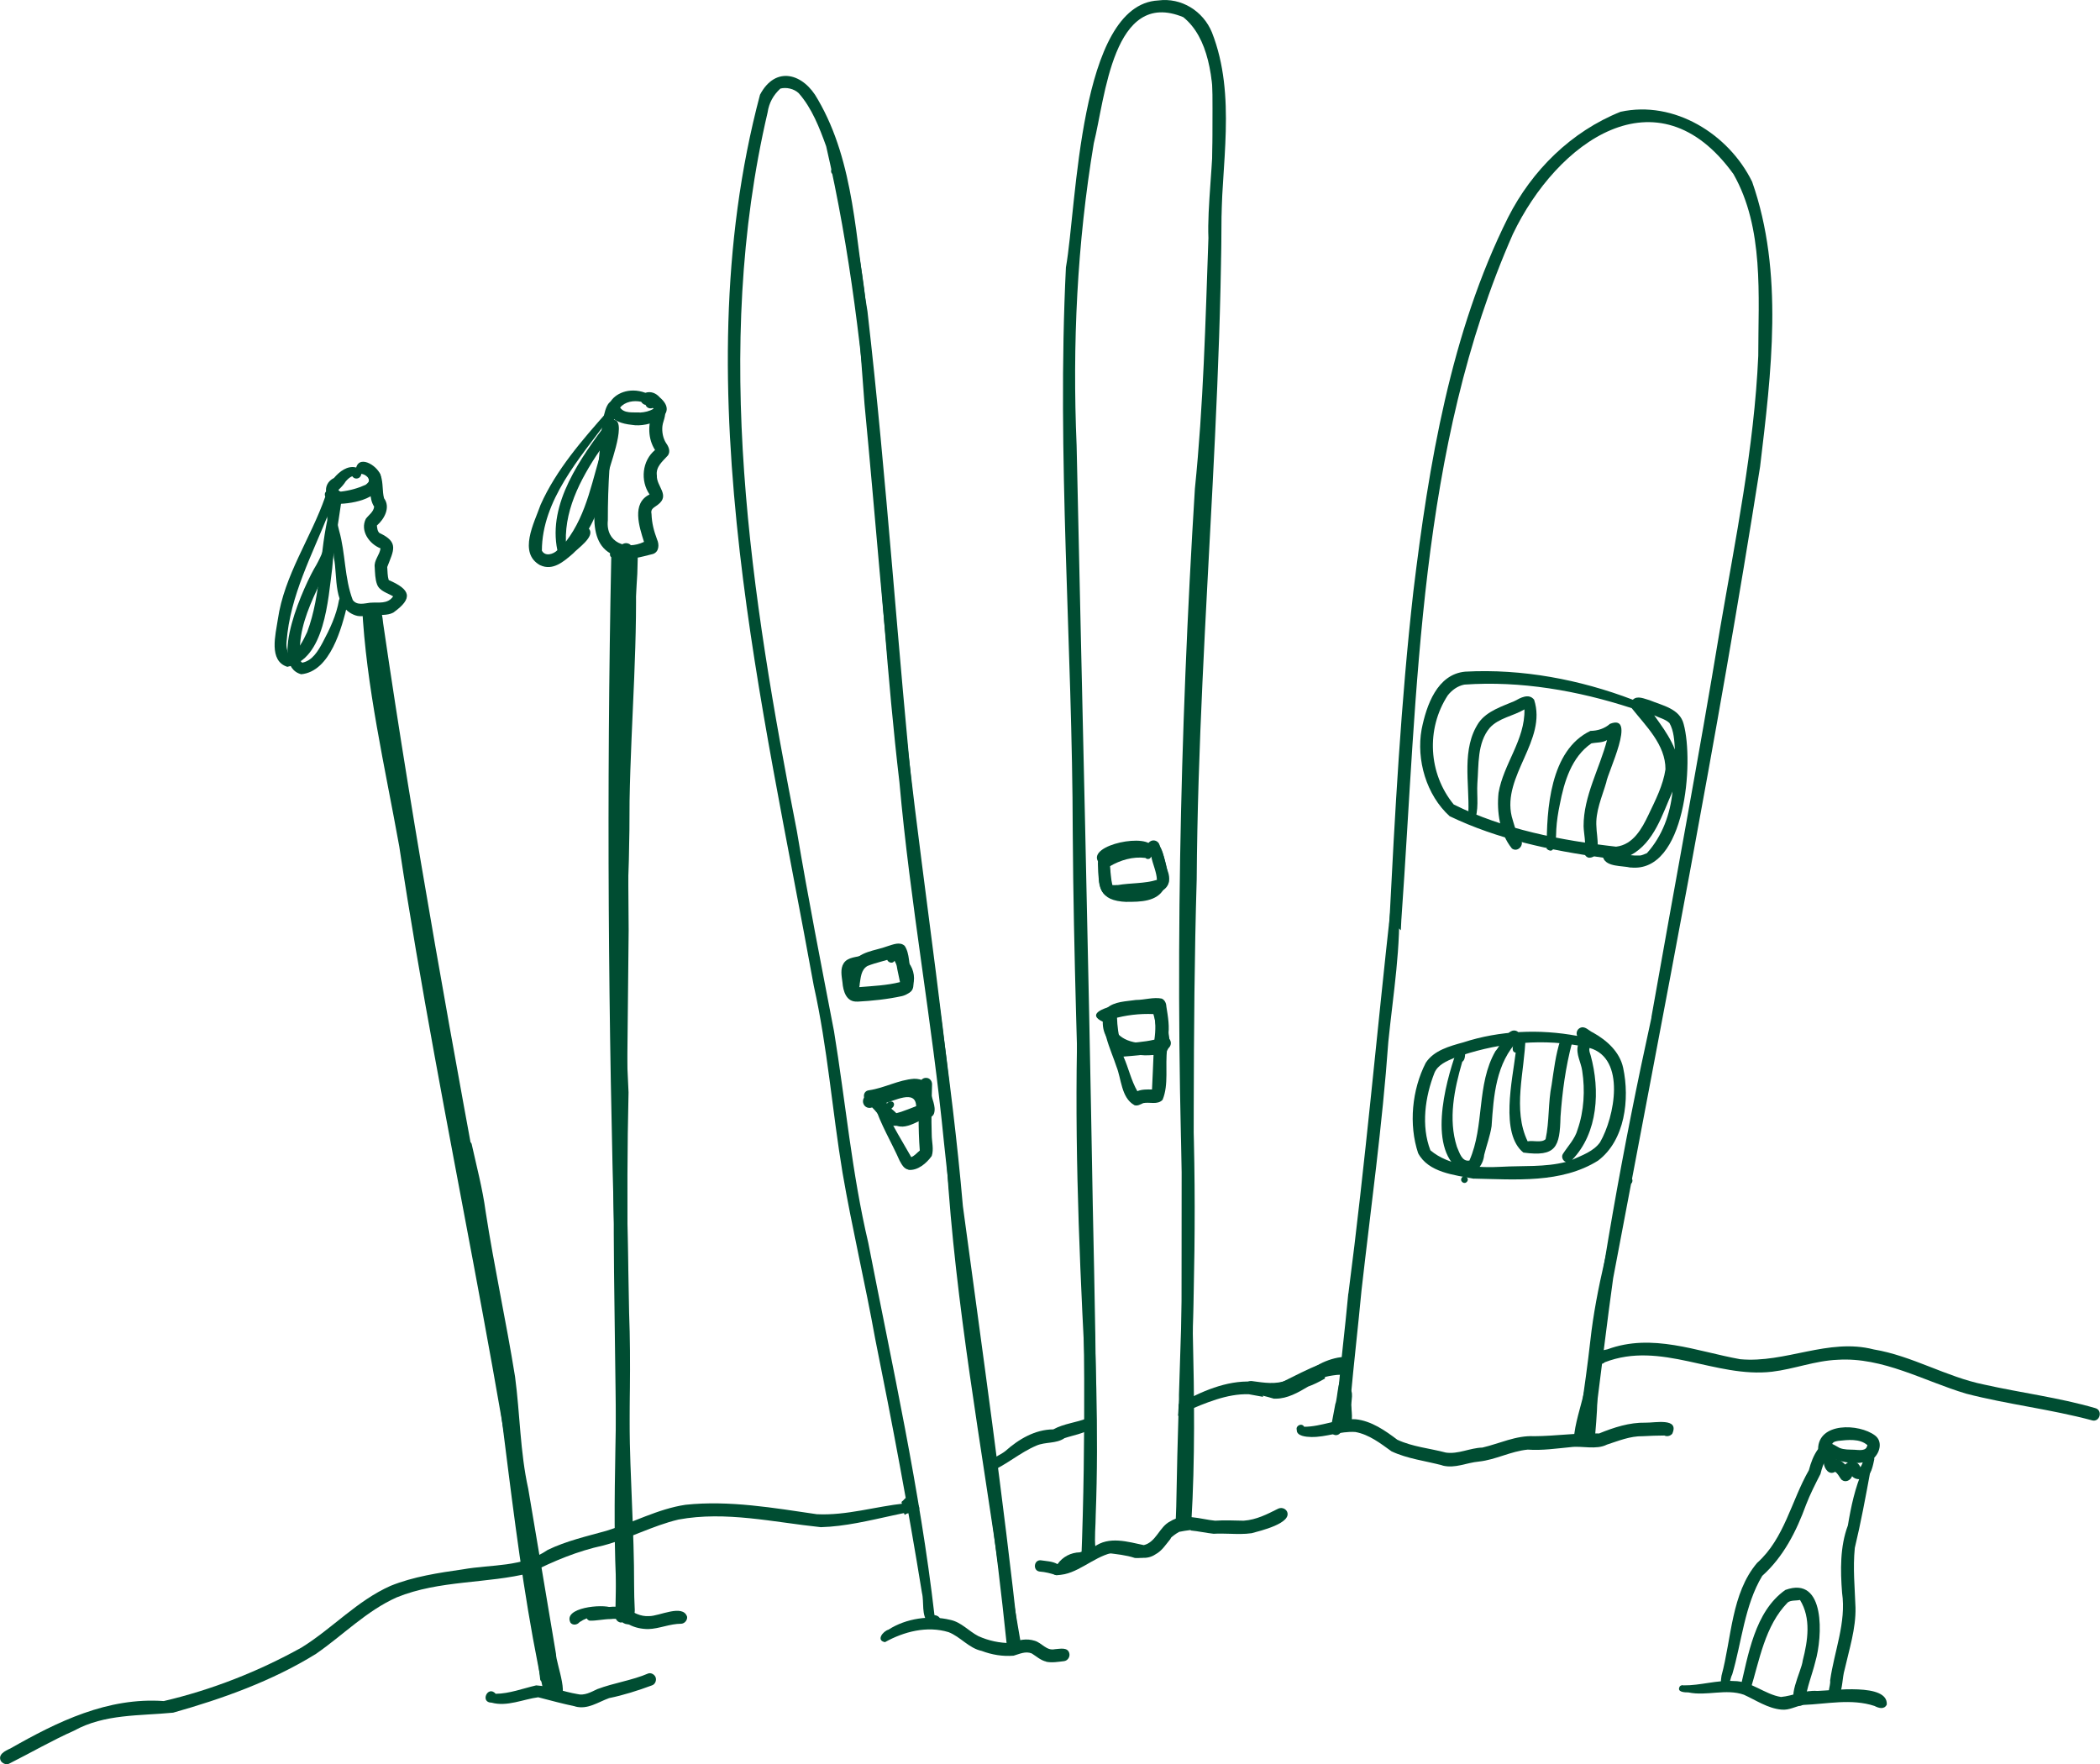 <?xml version="1.0" encoding="UTF-8"?>
<svg id="Layer_2" data-name="Layer 2" xmlns="http://www.w3.org/2000/svg" viewBox="0 0 184.66 155.15">
  <defs>
    <style>
      .cls-1 {
        fill: #004d32;
        stroke-width: 0px;
      }
    </style>
  </defs>
  <g id="Layer_1-2" data-name="Layer 1">
    <g>
      <path class="cls-1" d="m88.52,144.56c-.46-4.46-1.01-8.91-1.6-13.36,0-.05,0-.1-.01-.15v-.18c-.03-.14-.04-.29-.05-.43,0,0,0,0,0,0-.01-.13-.03-.26-.04-.39,0,0,0,0,0,.01,0,0,0,0,0-.01,0,0,0,0,0-.01h0c0-.12-.02-.25-.04-.38,0-.11-.02-.23-.03-.35-.01-.12-.04-.24-.06-.35-.02-.14-.04-.27-.06-.41-.03-.11-.05-.21-.09-.32-1.24-9.24-2.57-18.46-3.53-27.73-1.03-10.6-2.98-21.1-3.92-31.71-2.19-18.61-2.2-37.63-6.44-55.92-.59-1.64-1.26-3.37-2.42-4.68-.41-.39-1.09-.54-1.61-.4-.62.57-1,1.26-1.12,2.09-4.88,20.86-1.48,42.45,2.57,63.19.99,5.9,2.14,11.75,3.27,17.62,1.01,6.19,1.57,12.49,3.01,18.59,2.12,10.88,4.55,21.74,5.82,32.74,1.08.14.27,1.63-.54.7-.64-.72-.35-1.79-.56-2.66-1.21-7.47-2.61-14.91-4.11-22.33-.88-4.89-2.03-9.71-2.87-14.59-.91-5.47-1.32-11.04-2.53-16.45-2.3-12.7-5.04-25.33-6.51-38.16-1.53-13.47-1.73-27,1.78-40.2,1.36-2.59,3.83-1.9,5.09.42,3.27,5.61,3.28,12.37,4.36,18.62,1.71,14.85,2.65,29.77,4.19,44.65,1.32,11.35,3.22,22.64,4.2,34.03,1.72,12.78,3.54,25.54,4.93,38.36.03.3-.16.58-.47.63-.02,0-.05,0-.07,0-.27,0-.52-.2-.55-.47Z"/>
      <path class="cls-1" d="m75.09,87.66c-.47.16-.85-.37-.65-.8.15-.69.1-1.43.45-2.05.62-1.17,2.05-1.19,3.16-1.61.47-.14,1.08-.42,1.5-.03.46.68.35,1.7.59,2.45.15.59.44,1.47-.34,1.74-1.35.44-2.8.47-4.21.6-.21,0-.41-.11-.51-.29Zm.51-1.09c-.01.08-.03.16-.04.23,1.22-.1,2.43-.15,3.58-.44-.17-.76-.3-1.42-.42-2.18-.79.29-1.7.46-2.44.76-.58.34-.59,1.04-.69,1.63Z"/>
      <path class="cls-1" d="m78.47,99.01c-.78-.26-1.21-1.08-1.78-1.63-.3.11-.63,0-.76-.31-.12-.28,0-.65.31-.76,1.42-.44,2.94-1.26,4.46-.9.77.26,1.01,1.23,1.02,1.96.01.67-.62.94-1.16,1.1-.67.21-1.36.59-2.07.52Zm.2-1.08c.19-.05.37-.1.56-.16.45-.16.89-.32,1.33-.5-.04-1.53-1.97-.42-2.85-.24.32.3.62.63.96.91Z"/>
      <path class="cls-1" d="m79.31,132.22c.24-.1.49-.17.76-.17.4,0,.9.3.73.75-.11.29-.46.33-.69.24-.19,0-.38.05-.57.11-.07-.31-.15-.62-.23-.93Z"/>
      <path class="cls-1" d="m95.08,137.25c.84-21.3-.61-42.68-.75-64.01-.03-16.57-1.42-33.17-.6-49.73.97-5.45,1.13-23.12,8.12-23.47,2.03-.27,3.95.93,4.72,2.81,2.19,5.58.78,11.74.81,17.55-.22,12.07-1.52,24.08-1.92,36.12-.47,12.7-1.15,25.4-.69,38.11.52,10.21.24,20.44-.2,30.65-.08,2.94-.13,5.89-.35,8.81-.08,0-.16.02-.23.07-.04.02-.08.05-.11.08-.13-.05-.26-.02-.38.04-.06.03-.1.08-.14.14.03-.65.05-1.29.07-1.94.05-2.99.13-5.99.22-8.98.01-.16.02-.31.02-.47,0-.08,0-.16,0-.24,0-.01,0-.03,0-.05v-.1c.15-4.85.32-9.69.42-14.54-.82-21.72-.36-43.46.98-65.13.75-7.34.93-14.68,1.19-22.05-.23-5.3,2.19-15.85-2.21-19.41-6.19-2.56-6.87,7.13-7.87,11.09-1.47,8.81-1.89,17.68-1.51,26.59.48,22.25,1.04,44.51,1.42,66.77.15,7.57.36,15.13.25,22.71-.1,1.61.03,8.71-1.02,8.71-.07,0-.16-.04-.25-.12Z"/>
      <path class="cls-1" d="m97.5,78.87c-1.12-.41-.84-2.02-.95-2.98.71-1.18,2.91-1.34,4.17-1.11.04-.06.11-.11.18-.13-.18-.68.74-.87,1.05-.32.41.65.45,1.46.7,2.18.19.46.26,1.03-.05,1.46-.49.66-1.4.62-2.14.7-.98.06-1.98.38-2.96.2Zm.77-1.04c1.14-.2,2.37-.12,3.46-.46-.02-.69-.37-1.38-.5-2.07-.01.07-.05.13-.11.18-.12.09-.3.07-.4-.04-1.1-.14-2.2.19-3.14.74.1.54.1,1.1.23,1.64,0,0,0,0,0,0,.15.03.3.01.45,0Z"/>
      <path class="cls-1" d="m101.37,92.77c-1.92.2-4.45-.63-4.4-2.93-2.68-1.24,4.61-2.24,5.17-1.51.52.7.5,1.65.61,2.48.23,1.17.05,2.11-1.37,1.96Zm-.31-1.05c.23,0,.46.02.69.01.01,0,.03,0,.04,0-.09-.85-.11-1.74-.37-2.56-1.23-.05-2.43.09-3.6.43-.01,1.74,1.81,2.24,3.23,2.12Z"/>
      <path class="cls-1" d="m100.89,74.45c0-.29.24-.55.54-.55s.55.24.55.54c0,.29-.24.55-.54.55s-.55-.24-.55-.54Z"/>
      <path class="cls-1" d="m92,146.11c-.48-.1-.89-.48-1.28-.72-.55-.22-1.07.05-1.59.2-.95.08-1.91-.08-2.81-.42-1.13-.24-1.87-1.25-2.91-1.65-1.9-.58-3.94-.04-5.59.88-.81-.15-.18-.96.31-1.1,1.55-1,3.64-1.29,5.43-.86.97.2,1.62.99,2.47,1.43.91.41,1.86.61,2.84.61.68-.28,1.4-.43,2.12-.2.62.18,1.04.9,1.76.74.47-.03,1.19-.22,1.29.42.04.29-.17.59-.47.63-.52.06-1.07.16-1.59.05Z"/>
      <path class="cls-1" d="m92.77,138.47s0,0,.01,0c0,0,.02,0,.03.01h-.04Z"/>
      <path class="cls-1" d="m92.78,138.48c-.39-.19-.22-.83.22-.79,1.11-.43,2.12-1.11,3.19-1.65,1.32-1,2.99-.46,4.4-.17h-.02c1.1-.26,1.38-1.63,2.33-2.09,1.2-.77,2.66-.18,3.95-.06.87-.06,1.66-.01,2.51,0,1.13-.08,2.06-.57,3-1.04.28-.15.63-.07.8.21.53,1.05-2.37,1.73-3.1,1.93-.64.09-1.28.07-1.92.05-.47-.01-.95-.03-1.42,0-.67-.07-1.35-.23-2.02-.29,0-.06,0-.12-.02-.18-.09-.28-.42-.39-.67-.24-.04.02-.08.05-.11.08-.13-.05-.26-.02-.38.04s-.17.2-.24.32c-.06.11-.12.23-.18.35-.07.13-.13.26-.19.39-.4.48-.74,1.04-1.31,1.34-.74.5-1.54.29-2.34.09-.52-.13-1.05-.27-1.56-.2-1.59.38-3.07,1.92-4.68,1.92-.08,0-.16,0-.24-.01Z"/>
      <path class="cls-1" d="m103.35,134.5s0,0,0,.01c0,0,0,0,0-.01Z"/>
      <path class="cls-1" d="m86.77,129.67c0-.12-.02-.23-.03-.35,0-.12-.03-.24-.06-.35,0-.07-.02-.14-.03-.21.44-.48,1.32-.81,1.75-1.16,1.17-1.04,2.6-1.9,4.22-1.91.95-.52,2.02-.59,2.98-.98.56-.16.86.66.33.91-.68.46-1.55.58-2.32.84-.74.51-1.69.31-2.48.66-1.46.62-2.59,1.67-4.12,2.33.03.18-.09.29-.22.32,0-.03,0-.06,0-.09Z"/>
      <path class="cls-1" d="m103.62,124.49s-.02,0-.03-.01c.01-.16.03-.32.03-.48.01-.18.02-.35.03-.53,0,0,.02-.01.03-.02,1.9-1.08,4.16-2.07,6.39-1.96.26.04.52.08.78.13.05.37.11.74.2,1.11,0,.03.01.06.02.1-.42-.07-.84-.15-1.26-.23-1.93-.06-3.82.78-5.56,1.51.05.26-.18.46-.41.46-.08,0-.16-.02-.23-.07Z"/>
      <path class="cls-1" d="m145.21,89.46c2-11.36,4.14-22.68,6.02-34.06,1.37-7.99,3.02-16,3.38-24.11,0-5.29.52-11.23-2.18-15.98-6.7-9.3-15.54-2.81-19.4,5.28-8.32,18.88-8.36,40.06-9.8,60.23v-.04c-.01.34-.03.68-.05,1.02-.26-.27-.61-.45-1.02-.49.5-9.78,1.02-19.55,2.12-29.29,1.35-11.14,3.28-22.8,8.33-32.9,2.1-4.14,5.55-7.55,9.89-9.29,4.71-1.03,9.51,1.95,11.57,6.15,2.81,8,1.68,16.83.7,25.06-3.76,23.88-8.44,47.62-12.92,71.36-.54,3.86-.99,7.73-1.49,11.59-.39-.02-.78.01-1.15.07,1.43-11.62,3.5-23.16,6.01-34.59Z"/>
      <path class="cls-1" d="m143.38,76.29c-.73-.18-2.12-.04-2.41-.87-4.59-.63-9.3-1.63-13.5-3.65-2.04-1.85-2.95-4.95-2.46-7.65.42-2.09,1.36-4.83,3.83-5.06,4.99-.27,10.08.69,14.74,2.47.4-.4,1.01-.08,1.47.04,1.13.47,2.66.74,3,2.1.91,3.3.18,13.12-4.66,12.61Zm.77-1.06c.25,0,.44-.13.67-.21,1.36-1.51,2.05-3.44,2.25-5.42-.9,2.01-1.61,4.49-3.68,5.6.25.03.51.04.76.03Zm-2.04-.78c1.49-.17,2.27-1.58,2.85-2.81.61-1.28,1.28-2.58,1.49-3.99.01-2.17-1.73-3.81-2.97-5.38-4.73-1.54-9.76-2.42-14.72-2.07-.6.12-1.09.49-1.45.94-1.93,2.96-1.71,6.88.52,9.6,4.4,2.19,9.42,3.16,14.27,3.71Zm3.83-10.87c.52.73,1.01,1.5,1.34,2.33-.05-.78-.09-1.65-.48-2.33-.36-.35-.9-.46-1.34-.68.16.22.32.45.48.68Z"/>
      <path class="cls-1" d="m132.94,74.6c-1.06-1.31-1.34-3.22-1.17-4.87.43-2.55,2.34-4.67,2.28-7.35-.99.59-2.26.75-3.05,1.62-1.12,1.33-.96,3.26-1.09,4.89-.07,1.13.19,2.39-.32,3.43-.07.11-.2.16-.33.13-.41-.14-.13-.72-.14-1,.1-2.62-.63-5.62.92-7.92.73-1.02,2.06-1.42,3.13-1.88.51-.28,1.27-.72,1.73-.12,1.16,3.56-2.82,6.69-1.97,10.26.19.65.36,1.34.68,1.93.57.44-.11,1.32-.68.88Z"/>
      <path class="cls-1" d="m139.69,75.42c-.29-.08-.44-.37-.38-.65.17-.7-.04-1.41-.06-2.12-.01-2.65,1.41-5.07,2.06-7.57-.43.25-.92.19-1.38.29-1.75,1.21-2.39,3.38-2.77,5.36-.15.7-.27,1.48-.31,2.19-.03.5.03,2.43-.84,1.73-.02-3.45.28-8.68,3.84-10.38.64-.01,1.24-.2,1.72-.62,2.4-.95-.21,4.28-.33,5.16-.37,1.27-.97,2.57-.86,3.92,0,.76.52,2.73-.68,2.69Z"/>
      <path class="cls-1" d="m129.6,103.65c-1.71-.33-4-.54-4.9-2.25-.84-2.52-.54-5.58.67-7.94.71-1.1,2.11-1.47,3.3-1.8,3.19-1.04,6.72-1.19,10.02-.57-.12-.24-.02-.55.21-.68.46-.27.81.24,1.2.4,1.21.68,2.33,1.69,2.63,3.09.59,2.75.16,6.38-2.21,8.16-3.23,2.02-7.28,1.65-10.92,1.58Zm2.41-1.05c1.9-.11,3.84.05,5.69-.43-.28-.08-.43-.45-.27-.7.45-.7,1.07-1.33,1.29-2.14.57-1.63.67-3.47.41-5.16-.1-.75-.57-1.47-.38-2.24-3.65-.63-7.4-.15-10.86,1.09-.68.28-1.45.61-1.75,1.31-.83,2.11-1.19,4.68-.36,6.82,1.63,1.38,4.16,1.57,6.24,1.45Zm7.86-9.8c.84,3.04.67,6.82-1.63,9.19.87-.4,1.9-.75,2.46-1.55,1.28-2.21,2.29-7.37-.92-8.29-.08.22.03.44.09.65Z"/>
      <path class="cls-1" d="m128.48,103.73c0-.16.13-.3.29-.3s.3.13.3.29-.13.3-.29.3-.3-.13-.3-.29Z"/>
      <path class="cls-1" d="m128.62,103.06c-3.15-1.78-1.55-7.77-.57-10.53.04-.54.75-.9.83-.18-.08.33.01.81-.3,1.02-.7,2.41-1.25,5.04-.47,7.47.22.49.43,1.33,1.1,1.21,1.35-3.05.6-6.68,2.29-9.62.47-.5,1.12-2.22,1.93-1.73.22.17.28.52.1.74-1.99,2.03-2.19,4.9-2.37,7.59-.13.86-.44,1.68-.65,2.52-.09.97-.84,1.88-1.89,1.51Z"/>
      <path class="cls-1" d="m133.97,101.36c-2.09-1.66-.97-6.42-.69-8.8-.81-.08.45-2.46.86-1.31-.07,2.97-1.16,6.31.19,9.11.49-.1,1.22.16,1.58-.19.34-1.58.21-3.2.53-4.78.2-1.32.35-2.66.77-3.94.09-.28.36-.45.64-.38.28.07.45.37.38.64-.56,2.11-.86,4.33-1.01,6.5-.06,2.66-.39,3.53-3.26,3.14Z"/>
      <path class="cls-1" d="m110.77,122.55h.06c-.43-.09-1.47-.03-1.38-.67.1-.31.55-.2.82-.17.23,0,.48,0,.72,0,.59.01,1.2.03,1.75-.18,1.12-.56,2.23-1.13,3.39-1.6.03.09.06.19.11.28.06.13.13.26.21.38.02.12.03.25.05.37-1.55.65-3.05,1.71-4.72,1.71-.33,0-.66-.04-1-.13Z"/>
      <path class="cls-1" d="m183.98,124.9c-3.68-.99-7.42-1.4-11.09-2.35-3.72-1.11-7.31-3.23-11.3-2.98-1.99.08-3.83.82-5.77,1.05-4.99.58-9.75-2.75-14.71-.83-.38.38-1.06-.07-.84-.58.18-.41.69-.47,1.08-.56,3.93-1.45,7.83.18,11.67.87,3.98.37,7.75-1.89,11.74-.86,3.38.56,6.39,2.42,9.71,3.09,3.25.73,6.57,1.14,9.77,2.07.69.18.42,1.26-.28,1.08Z"/>
      <path class="cls-1" d="m92.76,138.34c-.46-.02-.48-.72-.02-.76.33-.01.63-.09.93-.21-.09-.49.45-.63.83-.69.85-.11,1.45-.49,2.17-.83,1.06-.08,2.18.13,3.15.48.22.05.49-.01.68-.06,1.14-.36,1.65-1.5,2.65-2.06.41-.27.91-.24,1.39-.22.78-.13,1.57-.16,2.36-.02,1.57.29,3.55.33,4.91-.59.27-.14.29-.5.62-.47.47.14.14.64-.12.82-1.25,1.08-3.14,1.01-4.7.97-1.29-.33-2.65-.26-3.92,0-1.32.72-2.18,2.42-3.89,2.3-.78-.26-1.63-.34-2.43-.44-.27-.03-.58,0-.79.2-.58.44-1.35.53-2.05.72-.12.72-1.16.82-1.76.84Z"/>
      <path class="cls-1" d="m112.05,123c-.75-.22-1.5-.43-2.29-.49-.71-.28-.31-1.18.38-1.06,1.03.14,2.04.31,3.04-.08,1.1-.1,2.09-.6,3.08-1.1.05.11.11.22.17.32.03.21.06.42.08.63-.53.3-1.03.55-1.47.7-.89.53-1.83,1.07-2.87,1.07-.05,0-.09,0-.14,0Z"/>
      <path class="cls-1" d="m79.27,132.07c.11-.09.21-.18.3-.29.11-.11.29-.11.42-.03.47-.19.69.45.38.76-.23.27-.51.5-.82.7-.09-.38-.18-.76-.28-1.14Z"/>
      <path class="cls-1" d="m.11,154.91c-.37-.61.33-.95.8-1.16,4.16-2.37,8.56-4.52,13.49-4.17,4.24-.99,8.34-2.61,12.12-4.71,2.71-1.68,4.87-4.11,7.82-5.42,1.99-.81,4.25-1.15,6.35-1.45,2.59-.46,5.2-.16,7.47-1.71,1.63-.79,3.44-1.2,5.16-1.68,2.33-.71,4.53-1.93,6.96-2.29,3.84-.41,7.77.28,11.55.83,2.6.13,5.15-.68,7.72-.95.29-.02.76-.1.88.26.07.2-.04.4-.23.46-.57.1-1.14.21-1.7.34-2.07.45-4.19.97-6.32,1.03-4.14-.43-8.36-1.44-12.52-.67-2.28.54-4.34,1.68-6.61,2.28-2.27.49-4.37,1.37-6.42,2.41-3.77.96-7.99.62-11.74,2.15-2.67,1.19-4.74,3.34-7.12,4.98-3.85,2.38-8.22,3.94-12.54,5.16-2.96.29-6.03.1-8.71,1.58-1.94.86-3.78,1.93-5.67,2.88-.24.15-.57.05-.74-.17Z"/>
      <path class="cls-1" d="m47.83,148.91c-2.82-12.87-3.56-26.24-5.93-39.24-3.38-18.15-6.69-36.3-9.33-54.56-.05-.34-.1-.68-.12-1.03,0-.58.9-.76,1.09-.18.1.32.12.65.15.9,2.76,18.93,6.21,37.76,9.7,56.56,1.75,12.31,3.46,24.75,5.1,37.02.29.42-.33.9-.66.52Z"/>
      <path class="cls-1" d="m29.68,44.31c-1.15-.27-1.42-1.74-.31-2.28.47-.56,1.18-1.12,1.95-.92.34-1.19,2.07-.02,2.17.81.33,1.89-2.41,2.38-3.81,2.39Zm.27-1.08c.8-.09,1.51-.29,2.2-.6.18-.14.37-.3.28-.52-.12-.23-.4-.42-.66-.44-.02.23-.2.42-.45.41-.15,0-.27-.09-.34-.2-.24.08-.44.29-.58.45-.17.28-.41.53-.63.74,0,.01,0,.02-.01.03.05.05.11.11.19.12Z"/>
      <path class="cls-1" d="m31.25,54.11c-2.01-.7-1.54-3.38-1.89-5.07-.07-1.78-.94-3.61-.57-5.37.37-.34.61.18.52.52.04.85.34,1.65.51,2.47.57,2,.46,4.18,1.2,6.1.36.5,1.01.3,1.52.24.77-.06,1.54.15,2.03-.56-.49-.3-1.18-.45-1.41-1.04-.18-.48-.18-1.02-.21-1.52-.08-.62.44-1.08.51-1.66-.99-.39-1.82-1.55-1.29-2.6.26-.35.68-.6.73-1.07-.49-.75-.26-1.72-.51-2.55-.08-.66.95-.84,1.09-.18.23.66.12,1.35.29,1.99.59.8.03,1.83-.63,2.4.03.24.05.51.23.66,1.75.81,1.23,1.54.68,2.99.03.38.02.79.13,1.15,0,0,0-.02-.01-.02,0,0,0-.02,0-.03,0,.02.01.03.02.05,1.89.82,2.19,1.58.39,2.86-.53.28-1.25.18-1.77.22-.52,0-1.05.2-1.56.02Z"/>
      <path class="cls-1" d="m25.28,58.64c-1.69-.52-1.04-2.86-.85-4.17.57-3.91,2.9-7.14,4.17-10.79-.26-.74.89-.7.66.12.25-.34.83-.08.75.34-.27,1.92-.65,3.95-.8,5.85-.36,2.71-.65,7.99-3.92,8.64Zm.12-1.02c.83-.33,1.25-1.29,1.61-2.04,1.27-3.39,1.05-7.09,1.94-10.57-1.47,3.73-3.45,7.35-3.75,11.42-.05.43.05.8.2,1.19Z"/>
      <path class="cls-1" d="m47.51,147.75c-2.86-24.63-8.71-48.8-12.4-73.31-1.26-7-2.92-14.09-3.27-21.14.19-.25.48-.11.72-.05.31.07.28.56-.04.58.99,3.81,1.24,7.79,2,11.59,1.21,5.86,2.29,11.81,3.03,17.73,1.22,7.14,2.78,14.24,3.91,21.38,2.81,12.9,4.46,25.91,6.08,38.98.03.89,1.16,5.5-.04,4.22Z"/>
      <path class="cls-1" d="m50.59,150.05c-1.11-.23-2.2-.53-3.29-.81.01,0,.03,0,.04,0,0,0,0,0,.03,0-1.34.17-2.78.86-4.14.48-1.05,0-.34-1.57.36-.78,0,0,0,0,0,0,0,0,0,0,0,0,0,0,0,0,0,0,1.21-.01,2.39-.47,3.56-.74,1.22.08,2.4.56,3.6.76.63.17,1.22-.17,1.77-.43,1.49-.56,3.04-.76,4.49-1.38.26-.08.55.1.64.34.1.27-.04.62-.32.71-1.21.45-2.53.87-3.77,1.12-.99.36-1.87,1.02-2.97.74Z"/>
      <path class="cls-1" d="m48.78,149.37c-.51-.39-.44-1.19-.64-1.76-.83-4.1-1.49-8.2-1.99-12.34-.41-3.58-1.36-7.06-1.98-10.6-.68-4.12-.95-8.33-1.77-12.42-.5-.14-.08-.78.3-.65-.54-3.64-.98-7.27-1.79-10.85-.03-.16.06-.32.22-.35.15-.04.32.06.35.22.43,1.94.96,3.94,1.22,5.89.75,4.87,1.81,9.69,2.59,14.54.44,3.28.44,6.62,1.16,9.86.81,4.87,1.64,9.67,2.44,14.52,0,.87,1.44,4.34-.12,3.95Z"/>
      <path class="cls-1" d="m55.18,142.83c-1.05-.09-.76-1.64-.94-2.39-.52-8.63.22-17.29-.12-25.92-.42-21.86-.63-43.7.33-65.54.01-.49-.04-1.22.63-1.22.66.06.56.77.53,1.26-.93,22.11-.73,44.31-.29,66.42.34,8.85-.54,17.76.17,26.58.42.22.15.89-.3.81Z"/>
      <path class="cls-1" d="m55.57,37.36c-3.85-.38-1.71-3.88,1.18-2.82.48-.16.94.03,1.26.4,1.88,1.6-1,2.69-2.44,2.42Zm.69-1.08c.45-.03.83-.11,1.21-.34-.02-.02-.04-.05-.07-.07-.2.09-.44.03-.57-.15-.03-.04-.05-.08-.06-.12-.07,0-.14-.03-.21-.08-.07-.05-.13-.11-.18-.19-.64-.14-1.42-.02-1.85.51.36.54,1.16.4,1.72.43Z"/>
      <path class="cls-1" d="m54.22,48.9c-3.1-1-1.59-5.48-1.65-7.94.28-.89.17-6.52,1.62-5.59.13.1.17.27.23.4.26.31.05.83-.38.74-.39,3.06-.6,6.18-.59,9.25-.2,1.96,1.6,2.64,3.18,1.89-.42-1.33-1.11-3.4.49-4.17-.83-1.2-.66-2.97.48-3.91-.63-.98-.64-2.24-.21-3.3.09-.3.42-.46.71-.37.73.27.2,1.04.15,1.56-.06.5.05,1.08.32,1.5.23.31.41.74.16,1.09-.46.51-1.08.99-.97,1.76-.05.97,1.2,1.73.09,2.57-.32.26-.67.34-.56.82.03.82.21,1.49.49,2.24.2.44.18,1.08-.35,1.27-1.07.25-2.12.66-3.21.2Z"/>
      <path class="cls-1" d="m47.51,49.71c-1.98-1.08-.53-3.73.02-5.31,1.37-3.09,3.72-5.77,5.92-8.25.49-.1.54.87.02.77-2.5,3.37-5.81,7.09-5.82,11.5.29.55,1.03.31,1.36-.04h0s0,0,0,0c0,0,0,0,0,0-.86-4.14,2.07-8.12,4.42-11.29,2.03-1.08.34,3.41.15,4.18-.51,1.77-.85,3.6-1.8,5.22.6.68-.97,1.71-1.4,2.19-.79.68-1.76,1.55-2.88,1.02Zm2.25-2.08c1.92-2.5,2.32-5.56,3.28-8.46-1.74,2.5-3.38,5.37-3.28,8.46Z"/>
      <path class="cls-1" d="m26.49,59.29c-2.95-.78.29-7.94,1.33-9.62.47-.84.8-1.75,1.08-2.67.06-.2.27-.33.47-.29.22.04.4.26.34.49-.88,3.7-3.77,6.92-3.29,10.89.04.07.09.16.17.18.89-.18,1.39-1.05,1.78-1.77.65-1.22,1.21-2.4,1.44-3.73.2-.71,1.23-.26.75.33-.5,2.12-1.52,5.95-4.08,6.19Z"/>
      <path class="cls-1" d="m54.61,126.89c-.23,0-.39-.2-.39-.42-.02-1.04-.02-2.08,0-3.12.13-4.27.04-8.57-.15-12.82-.59-20.49-.74-41.04-.32-61.53-.21-.16-.07-.45-.04-.64.07-.57.76-.53.88.04.08.25.09.52.1.73.06,9.41-.1,18.8-.03,28.2.2,10.2.05,20.43.38,30.62.28,6.18.29,12.36,0,18.53,0,.23-.2.4-.42.4Z"/>
      <path class="cls-1" d="m54.53,81.19c-.92-.21-.28-1.76-.39-2.46.26-6.67.26-13.34.61-20,.1-3.31.36-6.61.51-9.91,0-.37.6-.37.59.02.31,7.17-.37,14.4-.49,21.59,0,3.43-.06,6.87-.32,10.29-.02.27-.23.48-.51.47Z"/>
      <path class="cls-1" d="m54.63,142.68c-.3-.01-.52-.27-.52-.57.05-3.14.15-6.27.07-9.42.06-9.25-.25-18.5-.21-27.73.27-18.78-.03-37.59,1.53-56.32,0-.16.15-.29.31-.29s.29.15.28.3c-.02.61-.03,1.21-.05,1.82-.68,10.44-.87,20.88-.76,31.34-.09,10.63-.29,21.28-.17,31.91.23,6.82.15,13.56.21,20.37.03,2.68-.04,5.36-.11,8.05-.01.29-.27.54-.57.52Z"/>
      <path class="cls-1" d="m57.02,143.25c-.59,0-1.19-.12-1.71-.4-.49-.39-1-.57-1.6-.48-.63,0-1.26.16-1.87.14-.43-.14-.34-.7.03-.86,1.01-.29,2.2-.53,3.23-.24.59.4,1.22.75,1.97.7.88.02,2.98-1.1,3.35.06.03.29-.2.58-.5.61-1.03,0-1.93.44-2.91.47Z"/>
      <path class="cls-1" d="m89.2,144.96c-.47-.34-.37-1.1-.56-1.61-.19-1.25-.41-2.51-.58-3.77-1.75-12.47-4.06-24.84-4.82-37.44-1.11-12.68-3.27-25.24-4.53-37.91-1.05-9.55-1.77-19.13-2.69-28.69-.53-6.74-.84-13.78-2.76-20.23,0,0,0,0-.02-.01,0,0,0,0,0,0,0,0,0,0,0,0-.3-.11-.15-.63.18-.55.47.17.56.74.68,1.16.81,3.1,1.47,6.25,1.88,9.42,1.23,10.37,1.91,20.9,2.91,31.32,1.13,12.86,3.13,25.62,4.56,38.45,1.42,16.48,3.46,32.95,6.28,49.21.25.36-.18.83-.56.64Z"/>
      <path class="cls-1" d="m104.24,134.34c-.28,0-.49-.25-.49-.52.11-4.8.37-9.59.14-14.39.03-12.44-.03-24.86.14-37.3.22-25,2.77-49.94,2.58-74.94-.06-.3-.07-.6-.04-.9,0-.35.61-.37.59.02-.05.57.12,1.11.08,1.67.89,23.14-1.85,46.21-2.01,69.35-.4,13.32-.18,26.63-.34,39.95.13,5.56.2,11.03-.13,16.57-.01.27-.25.49-.52.48Z"/>
      <path class="cls-1" d="m99.09,79.31c-2.54-.1-2.45-1.33-2.54-3.4-.04-.4.22-.76.58-.91,1.1-.76,2.47-.92,3.77-.74,1.15-1.35,1.86,2.52,1.87,3.25-.03.27-.22.48-.42.64-.61,1.14-2.11,1.16-3.26,1.15Zm.54-.96c.58-.04,1.06-.09,1.57-.26.27-.18.35-.55.62-.73-.15-.7-.29-1.41-.57-2.07-.1.12-.29.16-.43.04-.07-.06-.11-.15-.11-.24-1.12.02-2.2.18-3.11.85.08,1.91-.2,2.41,2.03,2.41Z"/>
      <path class="cls-1" d="m75.38,88.07c-.96.06-1.24-.91-1.3-1.69-.07-.55-.21-1.18.11-1.68.37-.57,1.18-.52,1.73-.71.78-.2,1.57-.63,2.38-.48.1-.3.43-.42.71-.3.53.28.55,1,.9,1.45.48.63.6,1.47.3,2.21-.11.41-.51.62-.89.72-1.29.28-2.63.42-3.95.49Zm0-1.04c1.29-.1,2.65-.19,3.89-.52.1-.28.13-.61.04-.88-.22-.4-.47-.73-.65-1.15-.2.37-.79.08-.63-.31-1.01.27-2.04.7-3,1.07-.08.58.1,1.21.23,1.76,0,0,0,0,0,0,.04.02.08.02.12.02Z"/>
      <path class="cls-1" d="m79.33,99.06c-.7.04-1.22-.52-1.62-.99-.41-.36-.82-.73-1.14-1.18-.69.12-.85-.95-.15-1.02,1.4-.21,2.57-.91,3.96-1.01.69-.01,1.37.3,1.45,1.06.07.68.51,1.34.3,2-.11.32-.53.44-.8.45-.65.23-1.27.67-1.99.7Zm-.17-1.01c.7,0,1.26-.57,1.92-.71-.14-.45-.19-.92-.33-1.37-1.13-.19-2.25.54-3.35.76.52.42,1.06.77,1.49,1.23,0,0,0,0,0,0,.03.02.1.05.1.05.01,0,.02,0,.03.01.07.02.14.03.21.04h-.06Z"/>
      <path class="cls-1" d="m79.88,102.85c-.4-.07-.59-.46-.77-.78-.73-1.66-1.69-3.21-2.23-4.95-.16-.77.94-.63,1.11-.07.25-.39.82-.16.56.27-.16.2-.41.37-.69.36.69,1.4,1.5,2.72,2.27,4.07.3-.12.5-.38.75-.58-.15-1.96-.12-3.91,0-5.87.03-.29.25-.53.56-.52.3,0,.52.26.52.56-.04,1.45-.08,3.04-.03,4.44,0,.62.2,1.27,0,1.87-.45.63-1.22,1.3-2.04,1.22Z"/>
      <path class="cls-1" d="m99.72,97.16c-1.13-.65-1.11-2.3-1.55-3.38-.44-1.38-1.65-3.73-.84-5.13.67-.6,1.7-.59,2.55-.72.76,0,1.55-.27,2.28-.12.26.12.39.4.4.68.15.95.31,1.81.14,2.76.1.06.18.16.22.27.11.29-.03.59-.29.73-.19,1.46.16,3.11-.4,4.46-.44.47-1.16.17-1.7.29-.25.11-.52.29-.81.17Zm.29-1.21c.41-.17.86-.15,1.29-.15.06-1.07.09-2.13.14-3.19-.87.16-1.76.23-2.65.3.45,1,.67,2.09,1.22,3.04Zm-1.4-4.18c.97-.08,1.95-.13,2.9-.35.12-.84.12-1.66-.07-2.47-1.09.14-2.21.1-3.22.47.03.83.11,1.63.39,2.36Z"/>
      <path class="cls-1" d="m139.84,117.92c.51-4.71,1.84-9.28,2.89-13.87.1-.25.11-.62.47-.61.36,0,.49.54.15.69-1.43,6.55-2.52,13.18-3.32,19.84-.34,0-.67.05-1,.1.29-2.05.58-4.1.81-6.15Z"/>
      <path class="cls-1" d="m118.57,113.74c1.48-11.39,2.49-22.88,3.76-34.27.02-.22.09-.41.09-.62-.04-.52.81-.41.58.11.23,4.23-.5,8.46-.92,12.65-.52,7.32-1.54,14.61-2.36,21.88-.3,3.2-.67,6.36-.96,9.55-.17.02-.33.04-.5.07-.23.05-.45.11-.66.19.26-3.2.67-6.39.96-9.56Z"/>
      <path class="cls-1" d="m115.52,121.47c-.33-.07-.57-.52-.42-.85.16-.3.51-.43.8-.58.84-.57,3.57-1.34,2.78.16.16.68-.69.69-1.13.7-1.09.13-1.14.23-2.03.57Z"/>
      <path class="cls-1" d="m126.85,128.86c-1.49-.4-3.09-.58-4.49-1.24-.97-.7-1.97-1.48-3.18-1.7-1.34-.09-2.57.47-3.89.44-.42-.01-1.28-.07-1.26-.62-.12-.38.45-.65.65-.28,1.53,0,2.97-.74,4.52-.66,1.39.14,2.61,1,3.67,1.8,1.35.63,2.84.75,4.27,1.13,1.09.16,2.11-.41,3.21-.44,1.51-.35,2.96-1.08,4.55-1,1.92-.01,3.8-.31,5.71-.24,1.3-.53,2.67-.98,4.1-.95.81.02,2.98-.46,2.34.97-.17.21-.47.27-.7.16-.66,0-1.25.03-1.88.06-1.13-.02-2.15.41-3.17.74-.93.48-2.2.09-3.17.22-1.28.12-2.51.31-3.79.22-1.49.14-2.81.89-4.29,1.05-1.12.1-2.08.63-3.21.35Z"/>
      <path class="cls-1" d="m138.67,126.63c-.2-.13-.27-.36-.23-.59.19-1.42.72-2.78.96-4.16-.1-.41.47-.68.72-.33.15.19.01.4.02.61.03.06.06.12.06.18,0,.11.01.22,0,.33.38.9-.21,2.11-.19,3.1,0,.41-.19,1.09-.71.74-.13.19-.44.26-.64.12Z"/>
      <path class="cls-1" d="m139.72,126.77c-.27-.08-.26-.38-.23-.61.18-1.12.24-2.23.37-3.36.02-.29-.03-.52-.03-.81.05-.36.62-.31.59.07.09,1.32-.03,2.64-.14,3.96-.01.33-.1.87-.55.76Z"/>
      <path class="cls-1" d="m117.4,126.19c-.27-.05-.42-.3-.39-.55.13-.72.28-1.45.41-2.18.23-.52.19-2.88,1.01-2.42.31.93-.36,2.58-.36,3.67.17.34-.1.74-.12,1.09-.05.26-.3.43-.55.39Z"/>
      <path class="cls-1" d="m117.78,125.54c-.38-.67.13-1.59.14-2.33-.07-.39-.11-1.31.24-1.55.23-.09.44.14.41.36.57.31.18,1.2.27,1.74,0,.52.25,1.59-.47,1.69-.11.21-.42.25-.6.1Z"/>
      <path class="cls-1" d="m96.56,75.76c-.93-1.5,4.5-2.56,4.78-1.23.26.37-.4.71-.54.27-1.04-.05-2.06.16-3,.56-.38.24-.79.85-1.25.4Z"/>
      <path class="cls-1" d="m95.45,136.9c-.46-2.54.09-5.2.03-7.79.07-3.31-.02-6.67-.12-9.95-.53-10.27-.92-20.57-.56-30.83.19-.51.79-.15.52.34-.17,14.88,1.6,29.69,1.03,44.55,0,.95-.13,1.98-.02,2.92.27.63-.28,1.48-.87.75Z"/>
      <path class="cls-1" d="m92.89,138.52c-.48-.17-.97-.29-1.49-.33-.59-.09-.5-1.03.11-.99.5.08,1.04.08,1.48.34.46-.65,1.17-1.02,1.97-1.04.67-.32.78.87.07.69-.36.14-.77.2-1.03.51-.3.35-.57.84-1.11.81Z"/>
      <path class="cls-1" d="m54.78,141.95c-.03-.47-.04-.91-.06-1.35v.07c-.61-19.85-.67-39.7-.32-59.54-.52-.36.15-1.08.4-.44.57,1.44.01,3.54.13,5.14-.03,3.44.2,6.82.34,10.23-.23,9.68,0,19.39.09,29.06.03,4.78.41,9.55.4,14.3,0,.73.02,1.3.05,1.96.03.38,0,.91-.48.96-.24.02-.51-.15-.55-.4Z"/>
      <path class="cls-1" d="m50.17,142.7c-.72-1.35,2.81-1.68,3.61-1.33.74-.23.62,1.02-.06.66-.96-.05-1.95.06-2.76.61-.2.24-.57.31-.79.06Z"/>
      <path class="cls-1" d="m156.63,150.33c-1.19-.11-2.23-.83-3.29-1.31-1.58-.55-3.28.14-4.87-.2-.33,0-1.06-.02-.76-.53.08-.09.22-.13.33-.09,1.49.02,2.92-.48,4.43-.38,1.5-.01,2.72,1.18,4.14,1.4,1.07-.1,2.06-.62,3.2-.53,1.29-.03,6.23-.73,6.1,1.2-.22.46-.72.31-1.08.12-2.03-.67-4.19-.17-6.25-.09-.69.11-1.24.49-1.94.41Z"/>
      <path class="cls-1" d="m151.68,148.28c-.5-.05-.33-.62-.3-.94.89-3.28.85-7.23,3.13-9.91,2.41-2.15,3-5.45,4.55-8.15.18-.68.4-1.29.81-1.86.03-2.37,3.6-2.25,5-1.2.66.49.47,1.41-.04,1.94-1.02.81-2.97.51-4.04-.12-.04.04-.08.08-.13.11-.3.45-.45.94-.58,1.46-.44.86-.92,1.8-1.26,2.69-.86,2.36-1.99,4.59-3.86,6.27-1.56,2.59-1.8,5.83-2.64,8.67-.21.36-.14,1.02-.65,1.06Zm11.37-20.8c.41.02,1.07.16,1.16-.4-.67-.6-1.74-.47-2.57-.38-.24.05-.41.06-.53.27.21.09.49.27.65.35.41.17.85.14,1.28.16Z"/>
      <path class="cls-1" d="m161.93,130.12c-.19-.23-.31-.55-.56-.7-.54.33-.95-.27-1-.76-.16-.22-.15-.52.06-.71.34-.31.83-.04.94.35.36,0,.65.24.89.48.41-.43,1.11-.34,1.33.24.43-.66.32-1.42.72-2.07.8-.49.45.98.5,1.38-.12.54-.23,1.22-.68,1.58-.37.22-.97.25-1.27-.1-.13.37-.59.59-.92.31Z"/>
      <path class="cls-1" d="m161.14,149.39c-.66-.27-.14-1.1-.21-1.62.36-2.58,1.43-5.08,1.05-7.71-.15-1.96-.19-4.06.51-5.92.28-1.68.63-3.34,1.32-4.89.06-.17.19-.37.39-.41.3-.04.45.34.26.56-.41,2.24-.83,4.5-1.36,6.71-.18,1.77,0,3.5.06,5.25.04,1.85-.55,3.66-.95,5.43-.23.79-.16,1.66-.52,2.41-.11.19-.36.27-.56.2Z"/>
      <path class="cls-1" d="m158.21,149.99c-1.3-.35.22-3.05.31-3.97.45-1.75.75-3.73-.24-5.33-.36.08-.79,0-1.08.22-2.02,2.06-2.48,5.09-3.3,7.74-.1.46-.87.44-.9-.08.72-2.99,1.28-6.85,3.99-8.76,3.57-1.31,3.27,4.17,2.64,6.3-.28,1.16-.76,2.27-.89,3.46-.05.25-.27.43-.52.42Z"/>
    </g>
  </g>
</svg>